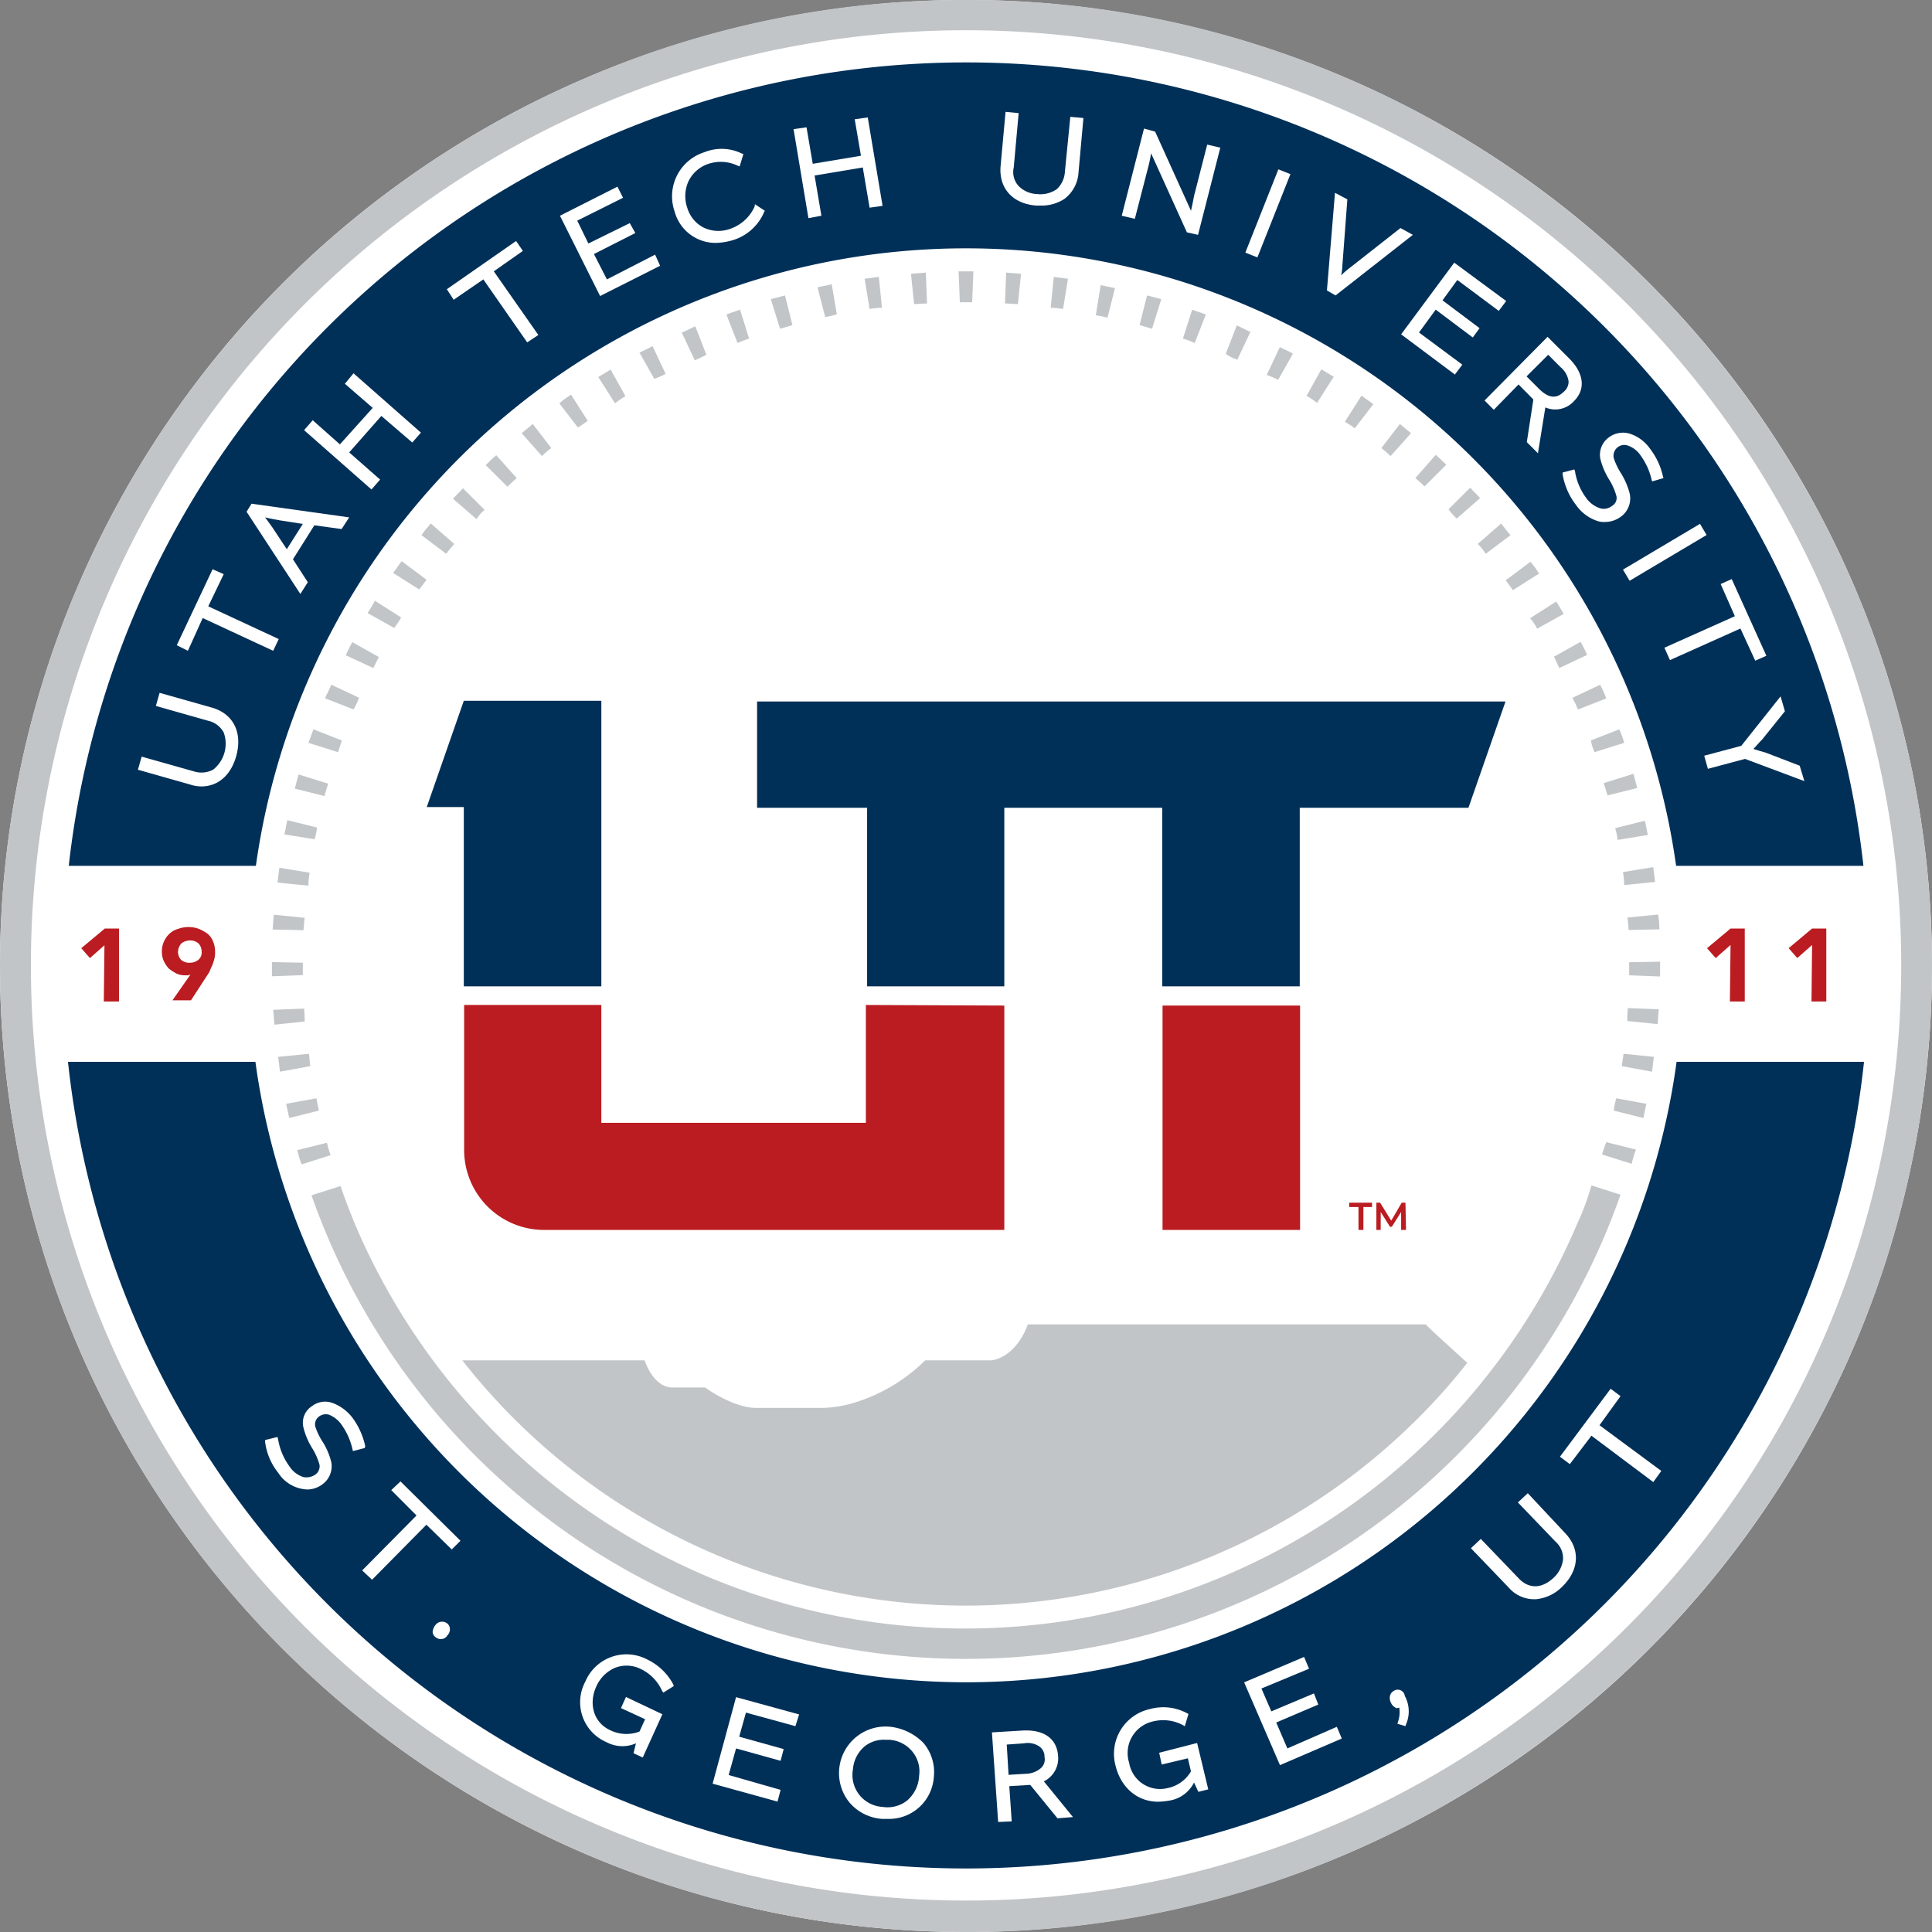 <?xml version="1.0" encoding="UTF-8"?><svg id="Artwork_127" xmlns="http://www.w3.org/2000/svg" viewBox="0 0 295 295"><rect x="0" y="0" width="295" height="295" fill="#808080" stroke="none"/><path d="M147.5,0A147.5,147.5,0,1,1,0,147.5,147.53,147.53,0,0,1,147.5,0" fill="#fff"/><path d="M16,144.29l-2.27,2-1.32-1.51,3.59-3h2.17v11.14H15.85l.1-8.59Z" fill="#BA1C21"/><path d="M29.07,148.82c-.1,0-.29.1-.38.1h-.38a3.07,3.07,0,0,1-1.41-.29,8.26,8.26,0,0,1-1.14-.75,5.16,5.16,0,0,1-.75-1.13,3.47,3.47,0,0,1-.29-1.42,3.57,3.57,0,0,1,.29-1.51,3.63,3.63,0,0,1,.85-1.23,3.05,3.05,0,0,1,1.32-.75,4.59,4.59,0,0,1,3.21,0,6.28,6.28,0,0,1,1.32.75,2.93,2.93,0,0,1,.85,1.23,3.87,3.87,0,0,1,.28,1.51,3.73,3.73,0,0,1-.09,1c-.1.38-.19.66-.29.94s-.28.57-.37.85-.29.57-.48.85l-2.45,3.77H26.33Zm-1.89-3.49a1.83,1.83,0,0,0,.47,1.23A1.88,1.88,0,0,0,29,147a2,2,0,0,0,1.32-.47,1.46,1.46,0,0,0,.47-1.23,1.79,1.79,0,0,0-.47-1.23,1.86,1.86,0,0,0-1.32-.47,2.08,2.08,0,0,0-1.32.47A2,2,0,0,0,27.18,145.33Z" fill="#BA1C21"/><path d="M264.24,144.29l-2.27,2-1.32-1.51,3.59-3h2.17v11.14h-2.27l.1-8.59Z" fill="#BA1C21"/><path d="M276.69,144.29l-2.26,2-1.32-1.51,3.58-3h2.17v11.14H276.6l.09-8.59Z" fill="#BA1C21"/><path d="M147.5,256.87A109.57,109.57,0,0,1,39,162.13H10.38a137.91,137.91,0,0,0,274.24,0H256A109.5,109.5,0,0,1,147.5,256.87Z" fill="#003058"/><path d="M147.5,9.53a137.89,137.89,0,0,0-137,122.68H39.07a109.49,109.49,0,0,1,216.86,0h28.6A137.85,137.85,0,0,0,147.5,9.53Z" fill="#003058"/><path d="M147.5,4.62A142.79,142.79,0,1,1,4.72,147.41,142.74,142.74,0,0,1,147.5,4.62m0-4.62A145.35,145.35,0,0,0,90.12,11.61,147.93,147.93,0,0,0,11.61,90.12a147.6,147.6,0,0,0,0,114.76A147.47,147.47,0,0,0,147.5,295a145.35,145.35,0,0,0,57.38-11.61,147.93,147.93,0,0,0,78.51-78.51,147.6,147.6,0,0,0,0-114.76,147.93,147.93,0,0,0-78.51-78.51A145.35,145.35,0,0,0,147.5,0Z" fill="#c2c5c7"/><path d="M132.31,123.34H115.6V107.11H229.88l-5.66,16.23H198.46v27.27h-21V123.34H153.35v27.27H132.4V123.34ZM70.87,150.61H91.82V107h-21l-5.66,16.23h5.66v27.36Z" fill="#003058"/><path d="M153.35,153.54V187.8H83.05a12.21,12.21,0,0,1-12.18-12.18V153.45H91.82v18h40.39v-18l21.14.09Zm24.16,34.26h21V153.54h-21Z" fill="#BA1C21"/><path d="M32.37,108.05l-8-2.26-.57,2,8,2.27a3.56,3.56,0,0,1,2.36,1.79,5.06,5.06,0,0,1-1.6,5.66,3.78,3.78,0,0,1-2.93.28l-8-2.26-.57,2,8,2.27a5.54,5.54,0,0,0,1.69.28c2.46,0,4.44-1.61,5.29-4.53C37.09,111.92,35.67,109,32.37,108.05Z" fill="#fff"/><polygon points="34.16 87.67 32.46 86.92 26.99 98.52 28.69 99.37 30.95 94.37 41.71 99.37 42.56 97.58 31.8 92.58 34.16 87.67" fill="#fff"/><path d="M37.65,78.14l8.21,12.55L47,88.9l-2.27-3.5L48,80.21l4.16.57L53.32,79,38.41,76.91ZM46.24,80l-2.45,3.86L41.9,81c-.28-.47-.94-1.32-1.42-2,.76.19,1.8.38,2.36.47Z" fill="#fff"/><polygon points="52.66 58.6 56.91 62.28 51.9 67.85 47.75 64.17 46.43 65.68 56.72 74.74 58.04 73.23 53.32 69.08 58.23 63.51 62.95 67.57 64.27 66.06 53.98 57 52.66 58.6" fill="#fff"/><polygon points="79.84 38.31 78.8 36.8 68.23 44.16 69.27 45.77 73.8 42.66 80.5 52.28 82.2 51.15 75.4 41.43 79.84 38.31" fill="#fff"/><polygon points="92.67 42.66 90.69 38.79 97.01 35.58 96.16 34.07 89.84 37.18 88.14 33.69 95.13 30.2 94.28 28.5 85.5 32.94 91.63 45.2 100.79 40.58 100.03 38.88 92.67 42.66" fill="#fff"/><path d="M115.23,31.52a6.32,6.32,0,0,1-3.68,3.4,5.27,5.27,0,0,1-4.16-.19,5,5,0,0,1-2.45-3,5.45,5.45,0,0,1,.19-4.06,5.2,5.2,0,0,1,3-2.64,6,6,0,0,1,4.53.28l.28.1.57-1.89-.29-.1a7,7,0,0,0-5.66-.18A7.06,7.06,0,0,0,103,32.27a6.48,6.48,0,0,0,6.32,4.82,10,10,0,0,0,2.74-.47,7.58,7.58,0,0,0,4.62-4.25l.1-.19-1.51-1Z" fill="#fff"/><polygon points="130.51 18.21 131.46 23.78 124.1 25.01 123.15 19.44 121.17 19.72 123.44 33.31 125.42 32.94 124.38 26.8 131.74 25.57 132.78 31.71 134.76 31.43 132.5 17.93 130.51 18.21" fill="#fff"/><path d="M162.6,26.23a3.93,3.93,0,0,1-1.23,2.65,4.39,4.39,0,0,1-3,.75,4.17,4.17,0,0,1-2.83-1.22,3.14,3.14,0,0,1-.75-2.84l.75-8.3-2-.19-.76,8.31c-.28,3.39,1.89,5.75,5.48,6h.66a6.39,6.39,0,0,0,3.58-1,5.44,5.44,0,0,0,2.18-4.06l.75-8.31-2-.18Z" fill="#fff"/><path d="M182.32,29.92c-.09.47-.28,1.51-.47,2.26L176.38,20.1l-1.7-.47-3.4,13.31,2,.47,2-7.74a20.39,20.39,0,0,0,.48-2.27l5.47,12.08,1.7.38,3.4-13.31-2-.47Z" fill="#fff"/><rect x="186.75" y="31.59" width="13.68" height="1.98" transform="translate(91.95 200.53) rotate(-68.37)" fill="#fff"/><path d="M213.84,34.82l-7.93,6.23a10.81,10.81,0,0,0-1.13,1,8.77,8.77,0,0,0,.19-1.51l.76-10.1-1.89-1-1.23,14.91,1.32.76,11.8-9.25Z" fill="#fff"/><polygon points="222.52 42.75 228.85 47.47 229.98 45.96 222.05 40.11 213.94 51.05 222.15 57.19 223.28 55.68 216.67 50.77 219.22 47.28 224.88 51.53 225.92 50.11 220.26 45.86 222.52 42.75" fill="#fff"/><path d="M239.6,54.73l-3.3-3.3-9.62,9.72,1.41,1.42,3.78-3.87L234.13,61l-1,6.51,1.7,1.7,1.13-7a3.84,3.84,0,0,0,4.35-.94C242.15,59.45,241.87,57,239.6,54.73Zm-1.32,1.33a3.42,3.42,0,0,1,1.23,2.17,2,2,0,0,1-.75,1.6c-1.14,1.13-2.36.94-3.78-.47l-1.89-1.89,3.31-3.3Z" fill="#fff"/><path d="M248.85,75.4a11.29,11.29,0,0,0-1.32-3.11,10.23,10.23,0,0,1-1.13-2.36,1.66,1.66,0,0,1,.57-1.61,1.61,1.61,0,0,1,1.6-.28,3.87,3.87,0,0,1,2,1.6,9.94,9.94,0,0,1,1.61,3.59l.09.28L254,73l-.09-.29a10.7,10.7,0,0,0-2-4.24,6,6,0,0,0-3.12-2.27,3.6,3.6,0,0,0-3.11.57,3.27,3.27,0,0,0-1.32,3.3,11,11,0,0,0,1.32,3.12,9.52,9.52,0,0,1,1.13,2.54,1.37,1.37,0,0,1-.66,1.51,2,2,0,0,1-1.79.38,4.18,4.18,0,0,1-2.17-1.6,9.16,9.16,0,0,1-1.7-4.06l-.1-.28-1.79.47v.28a10.42,10.42,0,0,0,2.08,4.72,6.4,6.4,0,0,0,3.39,2.45,3.08,3.08,0,0,0,1,.1,4.07,4.07,0,0,0,2.36-.76A3.45,3.45,0,0,0,248.85,75.4Z" fill="#fff"/><rect x="247.36" y="83.34" width="13.68" height="1.98" transform="translate(-7.4 141.74) rotate(-30.73)" fill="#fff"/><polygon points="268.01 100.88 269.71 100.13 264.42 88.42 262.73 89.18 264.9 94.09 254.14 98.9 254.99 100.79 265.75 95.97 268.01 100.88" fill="#fff"/><path d="M274.8,116.92l-5.19-2c-.37-.09-1.32-.38-1.88-.56.37-.38,1-1.14,1.32-1.42l3.49-4.34-.66-2.27-6,7.55-5.66,1.51.56,2,5.67-1.51,9.06,3.39Z" fill="#fff"/><path d="M55.77,220.83a11.29,11.29,0,0,0-1.88-4.25,6.78,6.78,0,0,0-3.12-2.36,3.28,3.28,0,0,0-3.11.47,3,3,0,0,0-1.32,3.3,10.71,10.71,0,0,0,1.32,3.12,9.9,9.9,0,0,1,1.13,2.55,1.56,1.56,0,0,1-.66,1.51,2.42,2.42,0,0,1-1.79.37,4,4,0,0,1-2.18-1.69,9.61,9.61,0,0,1-1.69-4.06l-.1-.38-1.89.47v.28a9.39,9.39,0,0,0,2,4.72,5.52,5.52,0,0,0,4.43,2.55,3.86,3.86,0,0,0,2.27-.75,3.42,3.42,0,0,0,1.41-3.4,10.41,10.41,0,0,0-1.32-3.12,9.62,9.62,0,0,1-1.13-2.35,1.47,1.47,0,0,1,.56-1.51A1.74,1.74,0,0,1,50.2,216a4.29,4.29,0,0,1,2,1.61,10.48,10.48,0,0,1,1.6,3.58l.09.38,1.8-.47Z" fill="#fff"/><polygon points="59.74 227.53 63.6 231.4 55.3 239.79 56.81 241.21 65.11 232.81 68.98 236.59 70.31 235.26 61.15 226.2 59.74 227.53" fill="#fff"/><path d="M68.32,247.91a1.28,1.28,0,0,0-1.88.28,2,2,0,0,0-.38.95,1,1,0,0,0,.47.85,1.11,1.11,0,0,0,.76.28h.09a1.13,1.13,0,0,0,.94-.57,1.32,1.32,0,0,0,.38-.94,1.13,1.13,0,0,0-.38-.85Z" fill="#fff"/><path d="M98.81,253.38a6.81,6.81,0,0,0-9.44,3.4A6.63,6.63,0,0,0,92.58,266a5.15,5.15,0,0,0,4.53.19l-.38,1.51,1.41.66,3-6.61-5.56-2.64-.76,1.7,3.68,1.7-.85,1.88a5.6,5.6,0,0,1-4.43-.18c-2.55-1.14-3.4-4-2.17-6.7h0a5.52,5.52,0,0,1,2.83-2.84,4.87,4.87,0,0,1,4,.19,6.75,6.75,0,0,1,3.21,3.31l.19.28,1.6-1-.09-.28A8.83,8.83,0,0,0,98.81,253.38Z" fill="#fff"/><polygon points="108.81 272.35 118.72 275.09 119.19 273.3 111.26 271.03 112.39 266.97 119.19 268.86 119.66 267.07 112.87 265.18 113.9 261.5 121.45 263.57 122.02 261.78 112.39 259.14 108.81 272.35" fill="#fff"/><path d="M136,263.67a7.11,7.11,0,0,0-6.33,11.51,7.2,7.2,0,0,0,5,2.55h.84a6.86,6.86,0,0,0,7.08-6.42,6.87,6.87,0,0,0-1.6-5.19A8.43,8.43,0,0,0,136,263.67Zm4.34,7.55a5.31,5.31,0,0,1-1.8,3.68,4.81,4.81,0,0,1-3.77,1,4.88,4.88,0,0,1-4.53-5.76,5.08,5.08,0,0,1,1.79-3.49,4.69,4.69,0,0,1,3.21-1h.57a4.94,4.94,0,0,1,3.49,1.79A4.75,4.75,0,0,1,140.33,271.22Z" fill="#fff"/><path d="M161.56,268.1c-.19-2.64-2.17-4.05-5.47-3.86l-4.63.28.95,13.68,2.07-.09-.37-5.38,3.2-.19,4.16,5.1,2.36-.19L159.39,272A3.92,3.92,0,0,0,161.56,268.1Zm-2.83-1.41a1.9,1.9,0,0,1,.76,1.6,1.76,1.76,0,0,1-.57,1.7,3.58,3.58,0,0,1-2.27.85L154,271l-.28-4.62,2.64-.19A3.16,3.16,0,0,1,158.73,266.69Z" fill="#fff"/><path d="M177,267.63l.38,1.8,4-.95.47,2a5.39,5.39,0,0,1-3.59,2.55,4.78,4.78,0,0,1-5.85-3.87,4.94,4.94,0,0,1,3.68-6.32,6.39,6.39,0,0,1,4.53.57l.29.18.56-1.88-.19-.1a7.65,7.65,0,0,0-5.66-.66,7,7,0,0,0-5.28,8.68c.85,3.4,3.39,5.48,6.51,5.48a11.94,11.94,0,0,0,1.79-.19,5.12,5.12,0,0,0,3.68-2.74l.66,1.42,1.51-.38-1.7-7.08Z" fill="#fff"/><polygon points="196.57 266.97 194.87 263.01 201.29 260.27 200.63 258.57 194.12 261.31 192.61 257.82 199.88 254.8 199.12 253 189.97 256.88 195.44 269.52 204.88 265.46 204.12 263.67 196.57 266.97" fill="#fff"/><path d="M212.8,258.2a1.12,1.12,0,0,0-.56.75,1.57,1.57,0,0,0,.19,1.13,1.4,1.4,0,0,0,.66.66l.09.1.47-.1a4.36,4.36,0,0,1-.19,2.17l-.09.29,1.23.37.09-.28a4.94,4.94,0,0,0-.19-4.34A1.08,1.08,0,0,0,212.8,258.2Z" fill="#fff"/><path d="M233.28,228l-1.51,1.41,5.76,6a3.37,3.37,0,0,1,1.13,2.74,4.59,4.59,0,0,1-1.41,2.74c-1.8,1.69-3.78,1.79-5.38.09l-5.76-6-1.51,1.42,5.76,6a5.15,5.15,0,0,0,3.87,1.79h.28a6.52,6.52,0,0,0,4-1.89c2.64-2.55,2.83-5.75.47-8.21Z" fill="#fff"/><polygon points="244.23 217.62 247.44 213.18 245.93 212.05 238.19 222.43 239.7 223.56 243 219.22 252.44 226.3 253.67 224.6 244.23 217.62" fill="#fff"/><path d="M217.71,202.23H156.94c-1.89,5.1-5.38,5.48-5.57,5.48h-10.1a26.33,26.33,0,0,1-10.66,6.42,18,18,0,0,1-4.91.84H115.41c-3.11,0-7-2.54-7.73-3.11h-5.1c-2.45-.09-3.77-3-4.15-4.15H70.59a97.63,97.63,0,0,0,146,8.77,89.36,89.36,0,0,0,7.45-8.39C220.92,205.25,218,202.61,217.71,202.23Z" fill="#c2c5c7"/><path d="M195.16,58,197.42,54c-.66-.38-1.32-.66-2-1l-2,4.25A14.18,14.18,0,0,1,195.16,58Z" fill="#c2c5c7"/><path d="M69.36,83.05l-3.58-3.12c-.48.57-1,1.13-1.42,1.79l3.77,2.84C68.51,84,69,83.52,69.36,83.05Z" fill="#c2c5c7"/><path d="M201.1,61.53l2.55-4c-.66-.38-1.23-.76-1.89-1.14l-2.26,4.06A9.16,9.16,0,0,1,201.1,61.53Z" fill="#c2c5c7"/><path d="M188.93,54.92l2-4.24c-.66-.29-1.32-.66-2.08-1l-1.69,4.34A6.14,6.14,0,0,0,188.93,54.92Z" fill="#c2c5c7"/><path d="M182.42,52.38l1.7-4.35c-.67-.28-1.42-.47-2.08-.75l-1.42,4.43A9.85,9.85,0,0,1,182.42,52.38Z" fill="#c2c5c7"/><path d="M74,77.86l-3.31-3.31c-.47.57-1,1-1.51,1.61l3.59,3.11A5.43,5.43,0,0,1,74,77.86Z" fill="#c2c5c7"/><path d="M65.12,88.52l-3.78-2.83c-.47.56-.85,1.22-1.32,1.79L64,90C64.36,89.56,64.74,89.09,65.12,88.52Z" fill="#c2c5c7"/><path d="M217.52,74.27l3.31-3.3c-.57-.57-1-1-1.61-1.51L216.11,73A18.93,18.93,0,0,1,217.52,74.27Z" fill="#c2c5c7"/><path d="M54.83,106.54l-4.25-2a12.9,12.9,0,0,1-.75,1.61c-.1.18-.1.28-.19.47l4.34,1.7A10.27,10.27,0,0,0,54.83,106.54Z" fill="#c2c5c7"/><path d="M57.85,100.32l-4.06-2.27c-.38.66-.66,1.32-1,2L57,102Z" fill="#c2c5c7"/><path d="M78.89,73l-3.11-3.49c-.57.47-1.13,1-1.61,1.51l3.31,3.3C78,73.8,78.42,73.42,78.89,73Z" fill="#c2c5c7"/><path d="M206.86,65.4l2.83-3.68c-.57-.47-1.23-.85-1.79-1.32l-2.55,4A13.61,13.61,0,0,1,206.86,65.4Z" fill="#c2c5c7"/><path d="M61.25,94.28l-4-2.55c-.37.66-.75,1.32-1.13,1.88l4.06,2.27A9.77,9.77,0,0,0,61.25,94.28Z" fill="#c2c5c7"/><path d="M212.33,69.64l3.12-3.49-1.7-1.41-2.83,3.68A17,17,0,0,1,212.33,69.64Z" fill="#c2c5c7"/><path d="M127.78,48,127,43.41c-.75.19-1.51.28-2.17.47L126,48.41A14.22,14.22,0,0,0,127.78,48Z" fill="#c2c5c7"/><path d="M141.55,46.34l-.18-4.72c-.76.09-1.51.09-2.27.19l.47,4.62C140.23,46.43,140.89,46.34,141.55,46.34Z" fill="#c2c5c7"/><path d="M107.86,54.17l-1.69-4.34c-.66.28-1.33.66-2.08.94l2,4.25C106.73,54.73,107.3,54.45,107.86,54.17Z" fill="#c2c5c7"/><path d="M101.64,57.09l-2-4.24c-.66.37-1.32.66-2,1l2.27,4A14.18,14.18,0,0,0,101.64,57.09Z" fill="#c2c5c7"/><path d="M147.5,46.15h.94l.19-4.72h-2.26l.19,4.72Z" fill="#c2c5c7"/><path d="M222.43,79.18,226,76.06c-.48-.56-1-1-1.51-1.6l-3.31,3.3A9.09,9.09,0,0,0,222.43,79.18Z" fill="#c2c5c7"/><path d="M114.38,51.71,113,47.28c-.75.28-1.41.47-2.08.75l1.7,4.35A13.14,13.14,0,0,1,114.38,51.71Z" fill="#c2c5c7"/><path d="M175.91,50.2l1.41-4.52-2.17-.57L174,49.64C174.68,49.83,175.24,50,175.91,50.2Z" fill="#c2c5c7"/><path d="M134.67,47l-.48-4.72-2.17.28.76,4.62A12.13,12.13,0,0,1,134.67,47Z" fill="#c2c5c7"/><path d="M89.75,64.27l-2.55-4a13.23,13.23,0,0,0-1.8,1.32l2.84,3.68C88.71,65,89.18,64.64,89.75,64.27Z" fill="#c2c5c7"/><path d="M169.11,48.51,170.24,44c-.75-.19-1.51-.29-2.17-.48l-.75,4.63A11.67,11.67,0,0,1,169.11,48.51Z" fill="#c2c5c7"/><path d="M84.18,68.42l-2.83-3.68-1.7,1.41,3.11,3.49A10,10,0,0,1,84.18,68.42Z" fill="#c2c5c7"/><path d="M155.43,46.43l.47-4.62c-.76-.1-1.51-.1-2.27-.19l-.18,4.72C154.11,46.34,154.77,46.43,155.43,46.43Z" fill="#c2c5c7"/><path d="M95.5,60.49l-2.26-4.06c-.66.38-1.23.76-1.89,1.14l2.55,4C94.46,61.15,95,60.77,95.5,60.49Z" fill="#c2c5c7"/><path d="M162.32,47.18l.75-4.62-2.17-.28L160.43,47A13.43,13.43,0,0,1,162.32,47.18Z" fill="#c2c5c7"/><path d="M246.4,169.58l4.53,1.13c.19-.75.28-1.5.47-2.17l-4.62-.84A15.66,15.66,0,0,0,246.4,169.58Z" fill="#c2c5c7"/><path d="M248,135.14l4.72-.47c-.09-.76-.19-1.51-.28-2.27l-4.63.76A13.27,13.27,0,0,1,248,135.14Z" fill="#c2c5c7"/><path d="M247,128.25l4.62-.76c-.19-.75-.28-1.51-.47-2.17l-4.53,1.14A10.27,10.27,0,0,1,247,128.25Z" fill="#c2c5c7"/><path d="M49.92,174.49l-4.53,1.13a19.28,19.28,0,0,0,.66,2.17l4.44-1.41A13.58,13.58,0,0,1,49.92,174.49Z" fill="#c2c5c7"/><path d="M47.18,160.9l-4.71.47c.09.76.19,1.51.28,2.27l4.62-.85C47.28,162.13,47.28,161.56,47.18,160.9Z" fill="#c2c5c7"/><path d="M245.46,121.45l4.53-1.13c-.19-.75-.38-1.41-.57-2.17l-4.53,1.42C245.08,120.23,245.27,120.89,245.46,121.45Z" fill="#c2c5c7"/><path d="M48.32,167.7l-4.63.84c.19.76.29,1.51.48,2.17l4.52-1.13C48.6,169,48.41,168.36,48.32,167.7Z" fill="#c2c5c7"/><path d="M247.63,162.79l4.62.85c.09-.76.19-1.51.28-2.27l-4.62-.47C247.81,161.56,247.72,162.13,247.63,162.79Z" fill="#c2c5c7"/><path d="M248.76,147.41v1.51l4.72.18v-2.26l-4.72.09Z" fill="#c2c5c7"/><path d="M244.61,176.28l4.53,1.42a17.41,17.41,0,0,1,.66-2.17l-4.53-1.13C245,175.06,244.8,175.72,244.61,176.28Z" fill="#c2c5c7"/><path d="M248.48,155.9l4.62.47c.09-.75.09-1.51.19-2.26l-4.72-.19A14.58,14.58,0,0,0,248.48,155.9Z" fill="#c2c5c7"/><path d="M248.66,142l4.72-.1a17.22,17.22,0,0,0-.19-2.26l-4.71.47A12.25,12.25,0,0,1,248.66,142Z" fill="#c2c5c7"/><path d="M121,49.64l-1.13-4.53-2.17.57,1.41,4.52C119.76,50,120.42,49.83,121,49.64Z" fill="#c2c5c7"/><path d="M48.41,126.36l-4.53-1.13c-.19.75-.28,1.51-.47,2.17l4.62.75A9.43,9.43,0,0,0,48.41,126.36Z" fill="#c2c5c7"/><path d="M231,90.12l4-2.54a12.63,12.63,0,0,0-1.32-1.8l-3.78,2.83C230.26,89.09,230.64,89.56,231,90.12Z" fill="#c2c5c7"/><path d="M47.28,133.25l-4.62-.75c-.1.75-.19,1.51-.29,2.26l4.72.47A11.27,11.27,0,0,1,47.28,133.25Z" fill="#c2c5c7"/><path d="M234.7,96l4.06-2.26c-.38-.66-.76-1.32-1.14-1.89l-4,2.55A6.11,6.11,0,0,1,234.7,96Z" fill="#c2c5c7"/><path d="M52.19,113.06l-4.34-1.7c-.29.75-.48,1.41-.76,2.07l4.53,1.42C51.81,114.28,52,113.62,52.19,113.06Z" fill="#c2c5c7"/><path d="M226.86,84.56l3.78-2.84c-.47-.56-.94-1.13-1.42-1.79l-3.58,3.12A9,9,0,0,1,226.86,84.56Z" fill="#c2c5c7"/><path d="M50.11,119.66l-4.53-1.41c-.19.75-.38,1.41-.57,2.17l4.53,1.13C49.73,120.89,49.92,120.23,50.11,119.66Z" fill="#c2c5c7"/><path d="M46.24,147.41V147l-4.72-.1v2.17l4.72-.18Z" fill="#c2c5c7"/><path d="M240.93,108.34l4.34-1.7c-.1-.19-.1-.29-.19-.47a11.7,11.7,0,0,0-.76-1.61l-4.24,2A10.61,10.61,0,0,1,240.93,108.34Z" fill="#c2c5c7"/><path d="M243.47,114.85l4.53-1.42a13,13,0,0,0-.75-2.07l-4.34,1.7A7.74,7.74,0,0,0,243.47,114.85Z" fill="#c2c5c7"/><path d="M46.43,154l-4.72.19c.1.76.1,1.51.19,2.27l4.62-.48A13.93,13.93,0,0,0,46.43,154Z" fill="#c2c5c7"/><path d="M238.09,102l4.25-2a18.85,18.85,0,0,0-1-2l-4.05,2.27Z" fill="#c2c5c7"/><path d="M46.52,140.14l-4.71-.47c-.1.75-.1,1.51-.19,2.26l4.72.1C46.43,141.37,46.43,140.71,46.52,140.14Z" fill="#c2c5c7"/><path d="M240.83,186.85a101.56,101.56,0,0,1-132.78,53.89,101.71,101.71,0,0,1-53.88-53.89c-.76-1.89-1.51-3.77-2.17-5.75l-4.44,1.41a105.92,105.92,0,0,0,199.88-.09L243,181A38.46,38.46,0,0,1,240.83,186.85Z" fill="#c2c5c7"/><polygon points="207.43 184.3 206.01 184.3 206.01 183.64 209.5 183.64 209.5 184.3 208.18 184.3 208.18 187.8 207.43 187.8 207.43 184.3" fill="#BA1C21"/><polygon points="213.94 187.8 213.94 185.06 212.52 187.32 212.24 187.32 210.82 185.06 210.82 187.8 210.16 187.8 210.16 183.64 210.73 183.64 212.43 186.38 214.03 183.64 214.6 183.64 214.69 187.8 213.94 187.8" fill="#BA1C21"/></svg>